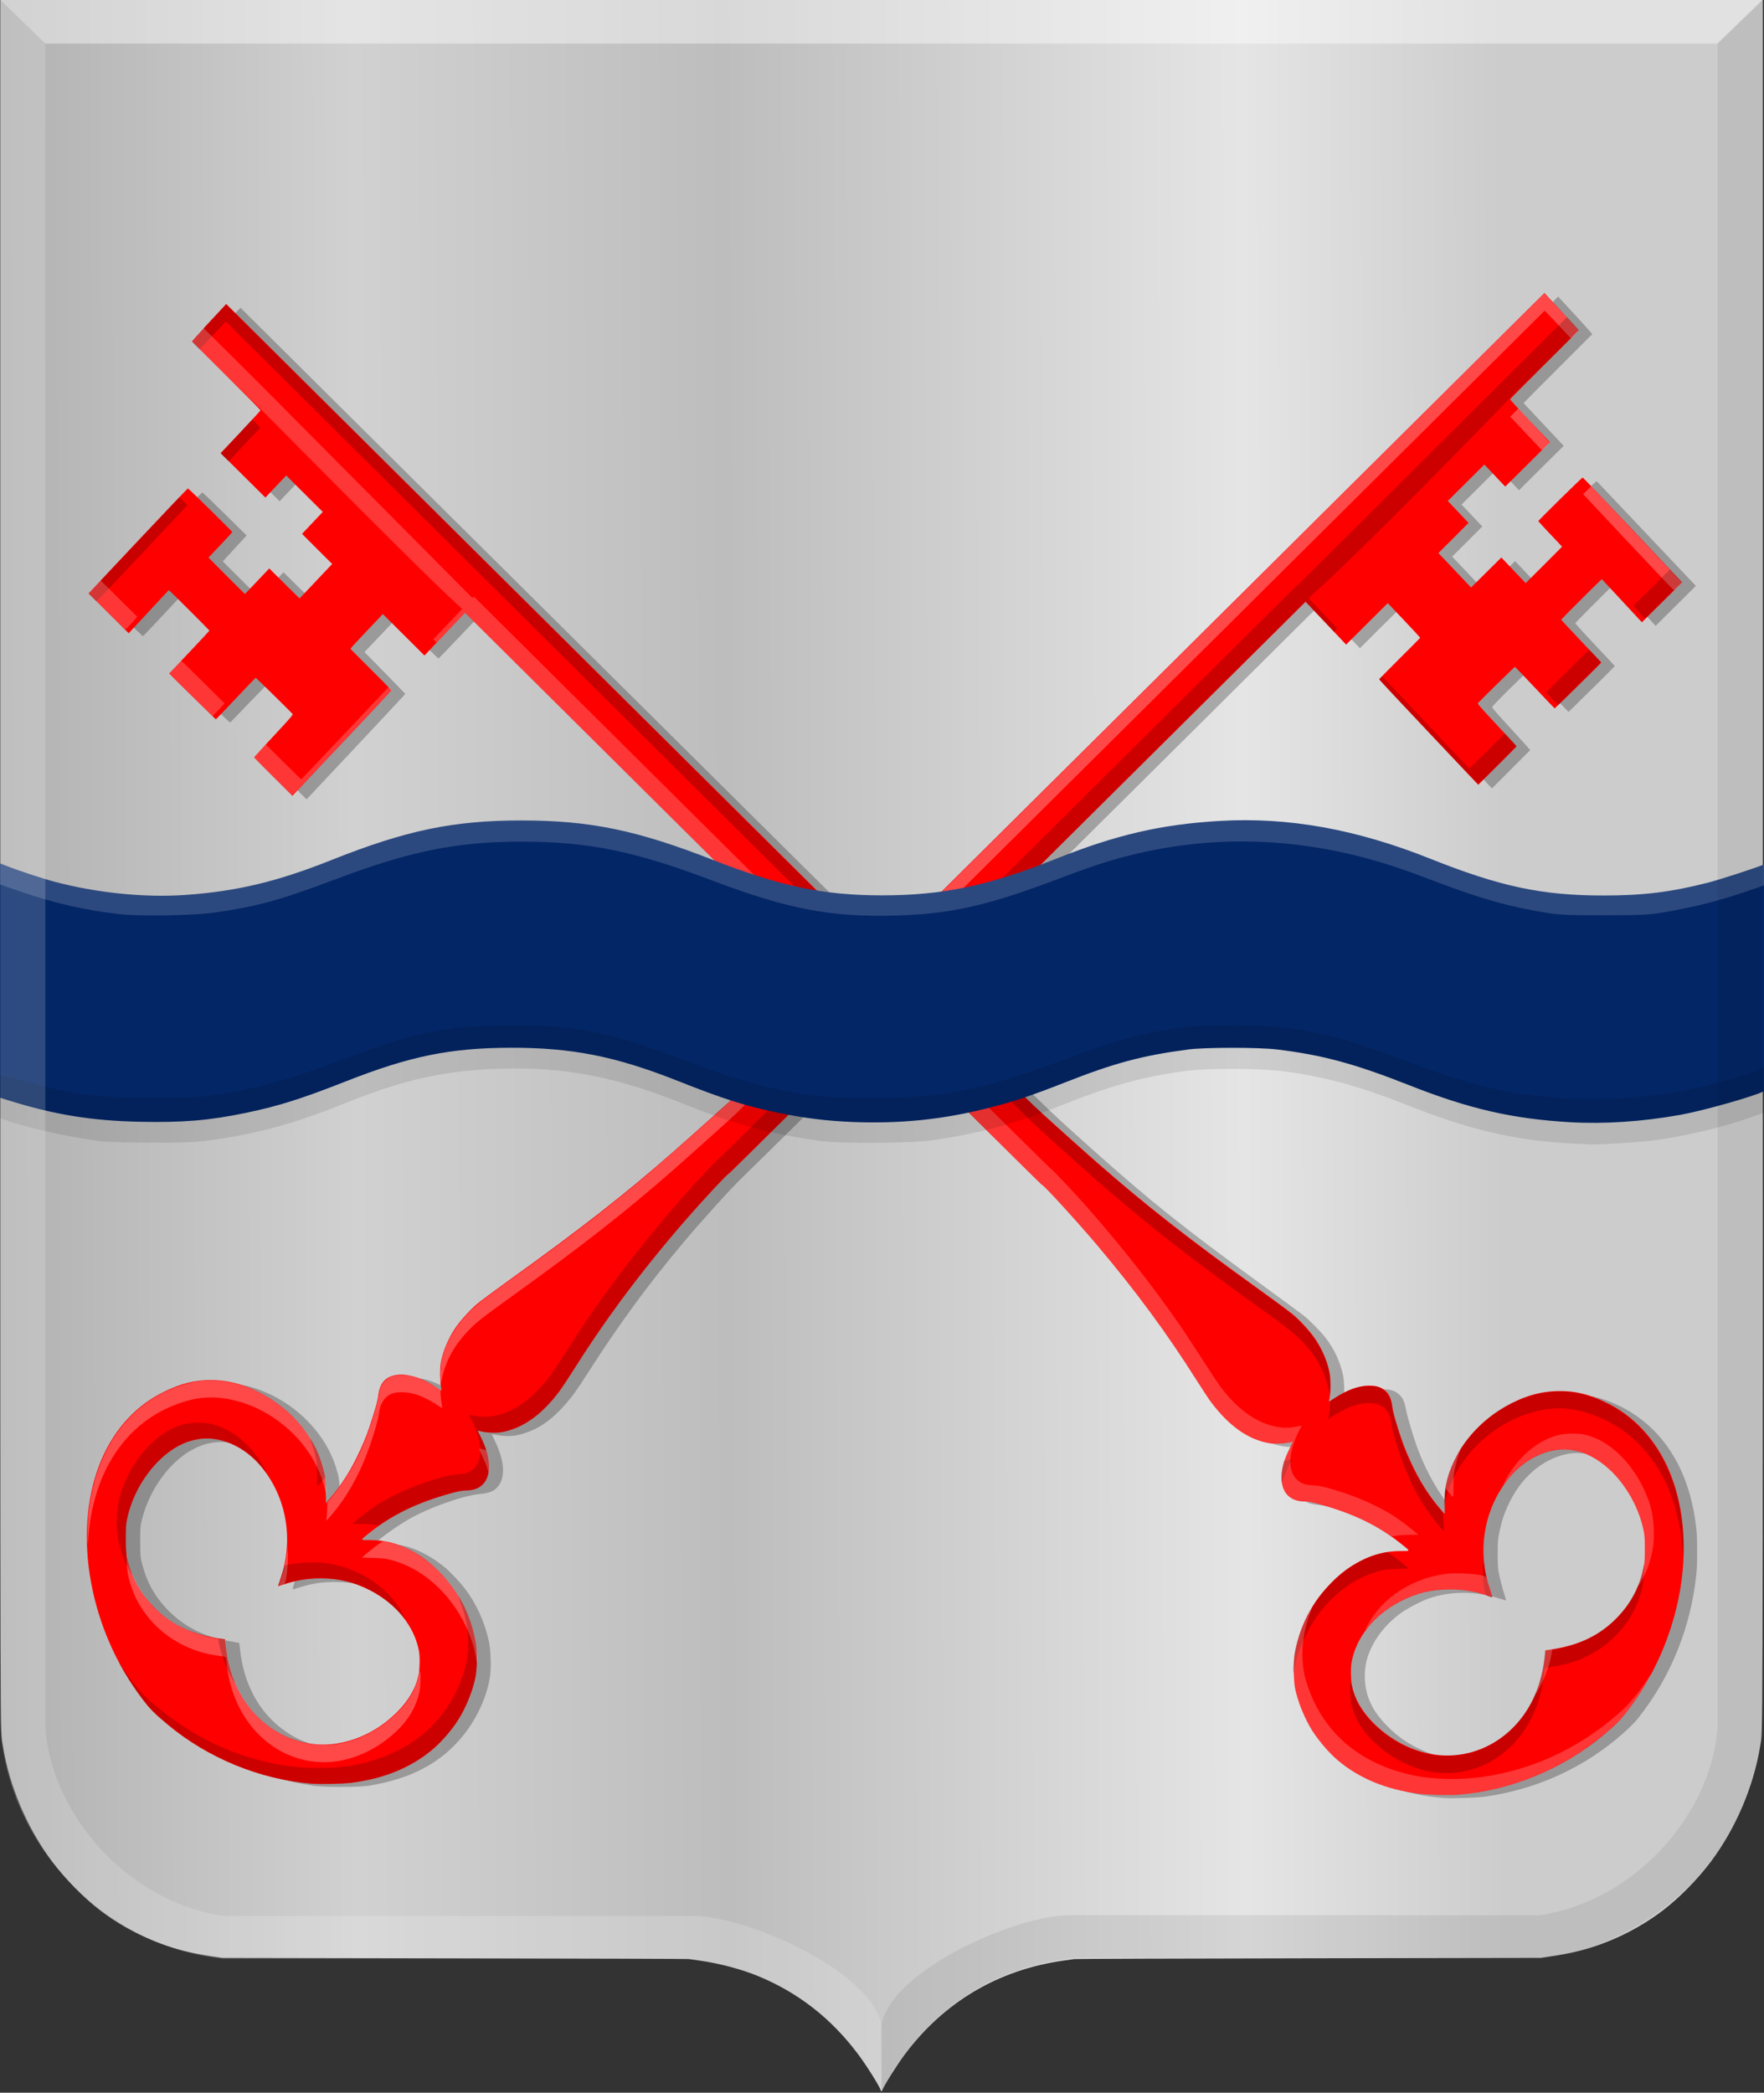 <?xml version="1.0" encoding="UTF-8" standalone="no"?>
<!-- Created with Inkscape (http://www.inkscape.org/) -->

<svg
   xmlns:dc="http://purl.org/dc/elements/1.1/"
   xmlns:cc="http://creativecommons.org/ns#"
   xmlns:rdf="http://www.w3.org/1999/02/22-rdf-syntax-ns#"
   xmlns:svg="http://www.w3.org/2000/svg"
   xmlns="http://www.w3.org/2000/svg"
   xmlns:xlink="http://www.w3.org/1999/xlink"
   xmlns:sodipodi="http://sodipodi.sourceforge.net/DTD/sodipodi-0.dtd"
   xmlns:inkscape="http://www.inkscape.org/namespaces/inkscape"
   width="382.438"
   height="453.508"
   id="svg21348"
   version="1.1"
   inkscape:version="0.48.4 r9939"
   sodipodi:docname="Leiderdorp_wapen.svg">
  <rect width="100%" height="100%" fill="#333333" stroke="none"/>
  <defs
     id="defs21350">
    <linearGradient
       inkscape:collect="always"
       xlink:href="#linearGradient31809-7-7-7-0-1-3"
       id="linearGradient36307"
       gradientUnits="userSpaceOnUse"
       gradientTransform="matrix(-0.411,0,0,0.393,676.938,812.605)"
       x1="32.51"
       y1="639.477"
       x2="701.95"
       y2="639.477" />
    <linearGradient
       id="linearGradient31809-7-7-7-0-1-3">
      <stop
         id="stop31811-4-4-8-0-2-6"
         offset="0"
         style="stop-color:#a3a3a3;stop-opacity:1;" />
      <stop
         id="stop31813-0-0-0-7-6-2"
         offset="0.143"
         style="stop-color:#b0b0b0;stop-opacity:1;" />
      <stop
         style="stop-color:#d1d1d1;stop-opacity:1;"
         offset="0.321"
         id="stop31815-9-9-20-2-0-4" />
      <stop
         id="stop31817-4-4-8-5-4-5"
         offset="0.5"
         style="stop-color:#bdbdbd;stop-opacity:1;" />
      <stop
         style="stop-color:#e5e5e5;stop-opacity:1;"
         offset="0.75"
         id="stop31819-8-8-9-5-9-8" />
      <stop
         id="stop31821-82-8-28-2-4-8"
         offset="0.875"
         style="stop-color:#cccccc;stop-opacity:1;" />
      <stop
         style="stop-color:#cccccc;stop-opacity:1;"
         offset="1"
         id="stop31823-4-2-2-1-6-1" />
    </linearGradient>
    <linearGradient
       inkscape:collect="always"
       xlink:href="#linearGradient31809-7-7-7-0-1-3"
       id="linearGradient4199"
       x1="-41.138"
       y1="350.856"
       x2="408.118"
       y2="349.428"
       gradientUnits="userSpaceOnUse" />
  </defs>
  <sodipodi:namedview
     id="base"
     pagecolor="#ffffff"
     bordercolor="#666666"
     borderopacity="1.0"
     inkscape:pageopacity="0.0"
     inkscape:pageshadow="2"
     inkscape:zoom="0.7"
     inkscape:cx="89.253499"
     inkscape:cy="225.87587"
     inkscape:document-units="px"
     inkscape:current-layer="layer1"
     showgrid="false"
     fit-margin-top="0"
     fit-margin-left="0"
     fit-margin-right="0"
     fit-margin-bottom="0"
     inkscape:window-width="1600"
     inkscape:window-height="837"
     inkscape:window-x="-8"
     inkscape:window-y="-8"
     inkscape:window-maximized="1" />
  <g
     inkscape:label="Laag 1"
     inkscape:groupmode="layer"
     id="layer1"
     transform="translate(-25.938,-122.836)">
    <path
       inkscape:connector-curvature="0"
       id="path15028-58-75"
       d="m 216.872,575.833 c 0,-0.499 -2.979,-5.283 -4.839,-7.771 -5.782,-7.737 -12.9,-13.315 -21.619,-16.941 -3.61,-1.502 -8.469,-2.795 -12.762,-3.397 -0.993,-0.139 -2.058,-0.292 -2.366,-0.34 -0.308,-0.047 -23.196,-0.126 -50.861,-0.172 l -50.301,-0.086 -1.805,-0.269 c -2.685,-0.401 -4.453,-0.741 -6.463,-1.244 -6.451,-1.615 -12.899,-4.731 -18.251,-8.821 -3.495,-2.67 -7.431,-6.669 -10.283,-10.447 -5.441,-7.206 -9.376,-16.426 -10.764,-25.219 -0.584,-3.699 -0.55,7.902 -0.553,-191.357 l 0,-186.933 191.056,0 191.056,0 0,186.933 c 0,199.259 0.031,187.658 -0.553,191.357 -1.388,8.793 -5.323,18.013 -10.764,25.219 -2.852,3.777 -6.788,7.776 -10.283,10.447 -5.358,4.094 -11.793,7.204 -18.251,8.821 -2.01,0.503 -3.779,0.844 -6.464,1.244 l -1.805,0.269 -50.301,0.086 c -27.666,0.047 -50.553,0.124 -50.861,0.172 -0.308,0.047 -1.373,0.201 -2.366,0.34 -14.072,1.974 -25.874,8.956 -34.381,20.338 -1.682,2.251 -4.523,6.762 -4.876,7.743 -0.099,0.272 -0.337,0.292 -0.337,0.03 z"
       style="fill:url(#linearGradient4199);fill-opacity:1" />
    <path
       style="fill:#000000;fill-opacity:0.261"
       d="m 339.055,512.468 c -8.679,-0.553 -16.126,-3.574 -21.338,-8.659 -3.411,-3.328 -5.85,-7.325 -7.335,-12.021 -0.645,-2.042 -0.803,-3.046 -0.876,-5.571 -0.124,-4.295 0.546,-7.403 2.502,-11.61 2.534,-5.45 6.753,-10 11.702,-12.619 2.796,-1.48 4.942,-2.057 8.282,-2.227 1.225,-0.062 2.241,-0.117 2.259,-0.121 0.336,-0.081 -2.132,-2.075 -4.535,-3.665 -3.694,-2.444 -8.238,-4.512 -13.058,-5.941 -2.432,-0.721 -3.606,-0.978 -4.899,-1.075 -1.652,-0.123 -2.633,-0.477 -3.439,-1.242 -2.083,-1.977 -2.03,-5.402 0.157,-10.025 0.414,-0.876 0.735,-1.61 0.714,-1.632 -0.022,-0.022 -0.469,0.042 -0.994,0.142 -5.349,1.015 -10.969,-1.716 -15.768,-7.662 -1.22,-1.511 -1.731,-2.256 -4.467,-6.514 -6.264,-9.749 -12.131,-17.773 -19.344,-26.459 -3.756,-4.523 -10.261,-11.817 -12.54,-14.062 -0.765,-0.753 -5.8,-5.709 -11.188,-11.013 -5.388,-5.304 -13.257,-13.076 -17.487,-17.27 l -7.69,-7.627 -0.456,0.454 c -6.514,6.492 -30.724,30.382 -32.46,32.03 -2.247,2.134 -8.725,9.288 -12.735,14.063 -7.648,9.108 -13.918,17.664 -20.669,28.205 -2.422,3.782 -3.33,5.056 -4.794,6.726 -3.043,3.472 -5.774,5.383 -9.182,6.426 -2.115,0.647 -3.421,0.7 -6.299,0.258 l -0.551,-0.085 0.695,1.463 c 2.002,4.212 2.276,7.585 0.784,9.649 -0.816,1.129 -1.933,1.63 -4.047,1.813 -3.62,0.314 -11.139,2.984 -15.477,5.495 -2.487,1.44 -6.075,3.992 -6.8,4.837 -0.321,0.374 -0.281,0.383 2.15,0.47 2.257,0.081 3.807,0.366 5.624,1.036 2.308,0.85 4.881,2.376 6.964,4.128 1.098,0.924 3.189,3.131 4.165,4.396 2.506,3.249 4.339,7.224 5.281,11.455 0.398,1.787 0.55,5.503 0.305,7.446 -0.524,4.154 -2.698,9.086 -5.648,12.815 -4.854,6.135 -11.349,9.632 -20.699,11.143 -2.132,0.345 -9.675,0.349 -11.962,0.01 -11.639,-1.741 -21.555,-6.338 -30.294,-14.043 -1.614,-1.423 -2.867,-2.848 -4.476,-5.09 -2.358,-3.286 -3.831,-5.776 -5.512,-9.317 -3,-6.319 -4.872,-13.046 -5.546,-19.932 -0.204,-2.083 -0.204,-7.638 0,-9.536 0.82,-7.621 3.259,-14.172 7.076,-19.002 1.321,-1.672 3.741,-4.03 5.354,-5.218 2.759,-2.031 6.77,-3.883 9.982,-4.608 1.141,-0.257 1.736,-0.303 4.072,-0.309 3.483,-0.01 5.247,0.307 8.231,1.479 7.592,2.982 13.757,9.375 15.995,16.586 0.647,2.084 0.742,2.743 0.828,5.744 l 0.078,2.73 1.282,-1.589 c 2.276,-2.82 3.712,-5.057 5.373,-8.371 1.942,-3.874 3.915,-9.515 4.661,-13.328 0.479,-2.447 1.192,-3.533 2.714,-4.134 2.485,-0.981 6.131,-0.092 9.995,2.437 1.009,0.661 1.01,0.661 0.927,0.288 -0.046,-0.205 -0.117,-1.34 -0.159,-2.522 -0.062,-1.751 -0.035,-2.373 0.148,-3.358 0.949,-5.11 4.219,-9.882 9.496,-13.859 1.076,-0.811 5.221,-3.854 9.21,-6.762 17.901,-13.049 26.347,-19.944 42.694,-34.856 2.26,-2.062 21.418,-20.879 25.559,-25.104 l 0.299,-0.305 -8.376,-8.31 c -26.79,-26.58 -72.844,-72.28 -73.246,-72.685 l -0.473,-0.475 -4.37,4.589 c -2.404,2.524 -4.4,4.589 -4.436,4.589 -0.037,0 -2.066,-1.992 -4.51,-4.426 l -4.444,-4.426 -3.539,3.721 -3.539,3.721 2.585,2.615 c 1.422,1.438 3.412,3.474 4.424,4.523 l 1.839,1.908 -0.626,0.715 c -0.345,0.393 -5.16,5.539 -10.701,11.435 l -10.074,10.72 -2.591,-2.584 c -1.425,-1.421 -3.295,-3.302 -4.154,-4.179 l -1.563,-1.595 4.077,-4.436 c 2.242,-2.44 4.131,-4.543 4.197,-4.673 0.121,-0.238 -1.216,-1.629 -6.392,-6.645 l -1.498,-1.452 -3.656,3.763 c -2.011,2.07 -3.941,4.071 -4.288,4.446 -0.347,0.375 -0.678,0.683 -0.736,0.683 -0.103,0 -3.062,-2.86 -7.35,-7.104 -1.225,-1.212 -2.336,-2.312 -2.469,-2.443 -0.236,-0.233 -0.123,-0.368 4.092,-4.91 l 4.334,-4.671 -1.992,-2.029 c -3.558,-3.624 -6.689,-6.655 -6.834,-6.616 -0.078,0.021 -2.027,2.067 -4.331,4.547 -2.304,2.48 -4.247,4.516 -4.316,4.523 -0.07,0.01 -2.058,-1.894 -4.417,-4.226 l -4.29,-4.239 8.425,-8.991 c 8.783,-9.373 12.987,-13.725 13.186,-13.648 0.167,0.065 2.095,1.92 6.095,5.866 l 3.474,3.427 -1.184,1.286 c -0.651,0.707 -1.814,1.97 -2.584,2.807 l -1.4,1.522 1.167,1.165 c 5.487,5.476 6.568,6.543 6.672,6.582 0.065,0.026 1.29,-1.178 2.722,-2.673 l 2.603,-2.718 1.308,1.288 c 0.719,0.708 2.167,2.136 3.217,3.173 1.05,1.037 1.966,1.886 2.037,1.889 0.071,0 1.692,-1.648 3.603,-3.666 l 3.475,-3.669 -3.263,-3.269 -3.264,-3.269 2.246,-2.373 2.246,-2.373 -3.221,-3.212 c -1.772,-1.766 -3.553,-3.542 -3.959,-3.945 l -0.737,-0.733 -2.264,2.387 -2.264,2.387 -3.557,-3.536 c -1.956,-1.945 -4.138,-4.104 -4.848,-4.799 l -1.29,-1.263 4.315,-4.646 4.315,-4.645 -0.665,-0.718 c -0.366,-0.395 -3.686,-3.743 -7.378,-7.44 -3.692,-3.697 -6.713,-6.779 -6.713,-6.848 0,-0.121 4.614,-5.216 6.456,-7.129 l 0.879,-0.912 40.012,39.719 c 83.578,82.965 101.452,100.681 101.597,100.696 0.148,0.016 27.764,-27.35 104.608,-103.658 l 39.449,-39.173 2.71,2.926 c 1.491,1.609 3.158,3.44 3.705,4.068 l 0.995,1.142 -6.85,6.841 c -3.768,3.763 -7.117,7.127 -7.443,7.476 l -0.593,0.635 4.343,4.626 4.343,4.626 -3.849,3.814 c -2.117,2.098 -4.296,4.263 -4.843,4.812 l -0.995,0.999 -2.269,-2.393 -2.269,-2.392 -3.958,3.945 -3.959,3.945 2.246,2.374 2.247,2.374 -1.388,1.396 c -0.763,0.768 -2.233,2.238 -3.266,3.266 l -1.878,1.87 3.528,3.725 3.528,3.725 0.319,-0.298 c 0.175,-0.164 1.657,-1.622 3.292,-3.24 l 2.973,-2.942 2.635,2.779 2.635,2.779 2.667,-2.655 c 1.467,-1.46 3.238,-3.239 3.936,-3.954 l 1.269,-1.299 -2.51,-2.702 c -1.381,-1.486 -2.51,-2.756 -2.51,-2.822 0,-0.201 8.009,-8.184 9.14,-9.111 l 0.423,-0.347 10.755,11.351 10.755,11.351 -4.364,4.332 -4.364,4.331 -4.347,-4.679 -4.347,-4.679 -0.75,0.739 c -2.616,2.578 -6.825,6.796 -7.352,7.367 l -0.624,0.676 0.902,1.048 c 0.496,0.577 2.424,2.65 4.283,4.607 1.859,1.957 3.381,3.595 3.381,3.64 0,0.069 -5.348,5.389 -8.017,7.974 -0.455,0.441 -1.091,1.064 -1.413,1.386 l -0.586,0.584 -4.331,-4.508 -4.331,-4.508 -1.764,1.709 c -3.818,3.698 -6.093,6.014 -6.131,6.241 -0.027,0.159 1.084,1.457 3.372,3.94 1.877,2.036 3.739,4.082 4.139,4.546 l 0.727,0.844 -3.208,3.212 c -1.764,1.767 -3.63,3.635 -4.146,4.153 l -0.938,0.941 -10.674,-11.344 c -5.87,-6.239 -10.674,-11.416 -10.674,-11.505 0,-0.126 3.665,-3.882 8.518,-8.728 l 0.31,-0.309 -3.484,-3.699 c -1.916,-2.035 -3.534,-3.699 -3.596,-3.699 -0.062,0 -2.118,2.003 -4.569,4.451 l -4.457,4.451 -4.409,-4.641 -4.409,-4.641 -27.996,27.803 c -15.398,15.292 -34.401,34.156 -42.23,41.92 l -14.235,14.117 0.333,0.302 c 0.183,0.166 5.902,5.826 12.707,12.577 12.758,12.655 13.954,13.794 22.239,21.177 12.758,11.37 19.454,16.716 36.618,29.235 4.321,3.151 8.399,6.15 9.064,6.664 1.327,1.025 3.678,3.395 4.828,4.867 1.869,2.391 3.232,5.28 3.833,8.126 0.274,1.298 0.331,4.071 0.113,5.49 -0.073,0.471 -0.107,0.882 -0.077,0.913 0.03,0.031 0.59,-0.288 1.246,-0.709 2.673,-1.719 4.686,-2.457 7.01,-2.569 1.9,-0.091 2.946,0.209 3.913,1.128 0.811,0.77 1.096,1.426 1.487,3.428 0.352,1.799 1.746,6.381 2.665,8.758 1.862,4.815 4.449,9.314 7.431,12.922 l 1.209,1.463 0.073,-2.753 c 0.098,-3.633 0.464,-5.25 1.907,-8.416 2.478,-5.438 6.904,-9.921 12.654,-12.816 3.666,-1.846 6.525,-2.543 10.441,-2.544 2.615,0 4.397,0.283 6.622,1.056 6.858,2.381 12.155,6.926 15.666,13.443 2.208,4.098 3.692,9.23 4.256,14.718 0.208,2.026 0.207,7.429 0,9.469 -1.192,11.637 -5.54,22.435 -12.632,31.369 -2.042,2.572 -6.939,6.582 -11.18,9.154 -6.811,4.131 -13.886,6.665 -21.888,7.839 -1.785,0.262 -6.935,0.44 -8.971,0.31 z m 7.732,-8.91 c 6.602,-1.5 11.908,-5.951 14.786,-12.402 1.168,-2.617 1.829,-5.066 2.215,-8.199 l 0.216,-1.757 1.502,-0.238 c 5.552,-0.878 9.742,-2.829 13.315,-6.199 3.278,-3.091 5.344,-6.739 6.365,-11.236 0.259,-1.142 0.289,-1.601 0.284,-4.365 -0.01,-2.985 -0.019,-3.142 -0.388,-4.651 -1.802,-7.372 -7.189,-14.042 -13.005,-16.101 -1.93,-0.683 -4.639,-0.877 -6.513,-0.466 -5.428,1.191 -9.961,5.168 -12.7,11.145 -0.901,1.966 -1.431,3.616 -1.874,5.836 -0.299,1.501 -0.337,1.995 -0.345,4.506 -0.01,1.786 0.053,3.19 0.159,3.828 0.231,1.384 0.826,3.747 1.299,5.162 0.217,0.648 0.374,1.199 0.351,1.224 -0.023,0.025 -0.686,-0.16 -1.472,-0.412 -5.072,-1.625 -10.585,-1.621 -15.298,0.011 -1.769,0.613 -4.863,2.261 -6.347,3.382 -2.488,1.88 -4.437,4.133 -5.794,6.699 -1.317,2.491 -1.812,4.692 -1.688,7.505 0.156,3.553 1.535,6.556 4.412,9.612 2.126,2.258 4.147,3.767 6.918,5.165 1.912,0.965 3.543,1.545 5.44,1.933 1.887,0.386 1.966,0.392 4.567,0.344 1.79,-0.033 2.652,-0.111 3.596,-0.326 z m -245.869,-2.03 c 5.756,-0.62 11.137,-3.487 15.222,-8.11 1.677,-1.898 2.983,-4.321 3.515,-6.522 0.294,-1.218 0.397,-3.582 0.218,-5 -0.668,-5.27 -4.666,-10.474 -10.384,-13.515 -3.606,-1.918 -6.787,-2.706 -10.924,-2.706 -3.004,0 -5.13,0.332 -7.886,1.231 -0.687,0.224 -1.274,0.382 -1.303,0.351 -0.03,-0.031 0.203,-0.863 0.516,-1.85 0.838,-2.638 1.218,-4.755 1.302,-7.253 0.175,-5.256 -1.081,-9.974 -3.817,-14.328 -1.115,-1.775 -3.621,-4.496 -5.104,-5.544 -3.408,-2.407 -7.157,-3.385 -10.573,-2.756 -1.458,0.268 -2.402,0.605 -3.949,1.41 -4.985,2.592 -9.419,8.69 -11.029,15.167 -0.376,1.511 -0.386,1.633 -0.391,4.708 -0.01,3.406 0.05,3.817 0.881,6.514 0.991,3.217 2.834,6.185 5.417,8.727 3.576,3.518 7.772,5.543 13.518,6.523 0.909,0.155 1.658,0.293 1.663,0.306 0.01,0.014 0.082,0.658 0.17,1.434 0.439,3.866 1.387,7.014 3.042,10.099 2.386,4.447 6.382,8.044 10.958,9.862 1.543,0.613 3.212,0.997 5.673,1.306 0.812,0.102 1.999,0.083 3.263,-0.054 z"
       id="path20835"
       inkscape:connector-curvature="0" />
    <path
       style="fill:#ff0000"
       d="m 93.473,509.371 c -11.189,-0.903 -22.472,-5.535 -31.177,-12.799 -2.971,-2.479 -3.801,-3.319 -5.534,-5.599 -11.363,-14.949 -15.121,-35.505 -9.271,-50.701 2.642,-6.863 7.241,-12.251 13.105,-15.354 3.528,-1.866 6.551,-2.793 9.653,-2.959 4.206,-0.225 7.822,0.567 11.835,2.59 7.375,3.719 12.698,10.352 14.215,17.712 0.232,1.127 0.283,1.804 0.287,3.836 l 0.01,2.467 0.741,-0.856 c 2.706,-3.126 4.735,-6.334 6.636,-10.495 1.244,-2.723 1.745,-4.04 2.742,-7.216 0.875,-2.785 1.092,-3.638 1.268,-4.976 0.353,-2.68 1.853,-4.121 4.436,-4.264 2.464,-0.136 5.136,0.762 8.083,2.717 0.62,0.411 1.143,0.748 1.162,0.748 0.02,0 -0.045,-0.438 -0.143,-0.974 -0.216,-1.18 -0.236,-3.647 -0.039,-4.895 0.384,-2.441 1.507,-5.207 3.077,-7.582 1.039,-1.571 3.209,-3.988 4.8,-5.346 0.668,-0.57 3.934,-2.991 7.259,-5.379 15.51,-11.142 24.803,-18.414 35.44,-27.734 3.567,-3.125 12.323,-10.996 13.8,-12.406 0.591,-0.564 40.187,-39.847 87.992,-87.297 l 86.917,-86.271 3.72,4.008 c 2.046,2.204 3.709,4.046 3.695,4.093 -0.014,0.047 -3.36,3.395 -7.437,7.439 -4.077,4.045 -7.412,7.421 -7.412,7.502 0,0.082 1.945,2.203 4.322,4.715 l 4.322,4.567 -4.851,4.813 -4.851,4.813 -2.266,-2.389 -2.266,-2.389 -0.864,0.869 c -0.475,0.478 -2.257,2.253 -3.959,3.944 l -3.095,3.076 2.249,2.377 2.249,2.377 -1.127,1.134 c -0.62,0.624 -2.09,2.093 -3.267,3.265 l -2.14,2.131 3.537,3.735 3.537,3.735 0.512,-0.508 c 0.282,-0.28 1.485,-1.469 2.675,-2.643 1.19,-1.174 2.436,-2.409 2.77,-2.744 l 0.606,-0.609 2.639,2.773 2.639,2.773 3.436,-3.418 c 1.89,-1.88 3.664,-3.659 3.943,-3.952 l 0.507,-0.533 -2.575,-2.72 c -1.416,-1.496 -2.575,-2.756 -2.575,-2.8 0,-0.154 9.46,-9.454 9.617,-9.454 0.088,0 4.973,5.115 10.856,11.367 l 10.697,11.367 -4.355,4.321 -4.355,4.321 -4.339,-4.67 -4.339,-4.67 -0.391,0.347 c -0.742,0.659 -8.429,8.341 -8.429,8.424 0,0.046 1.96,2.153 4.357,4.683 l 4.357,4.6 -0.316,0.323 c -1.781,1.817 -9.725,9.618 -9.794,9.618 -0.049,0 -1.992,-2.025 -4.316,-4.499 -2.325,-2.475 -4.271,-4.499 -4.325,-4.499 -0.073,0 -6.148,5.949 -7.94,7.776 -0.216,0.22 -0.027,0.446 4.04,4.811 2.347,2.519 4.267,4.61 4.267,4.646 0,0.037 -1.87,1.925 -4.157,4.196 l -4.156,4.129 -10.732,-11.354 c -5.903,-6.245 -10.732,-11.415 -10.732,-11.489 0,-0.075 1.99,-2.11 4.422,-4.524 2.432,-2.413 4.436,-4.43 4.454,-4.481 0.018,-0.051 -1.557,-1.763 -3.499,-3.805 l -3.531,-3.713 -4.51,4.492 -4.511,4.492 -4.397,-4.639 -4.397,-4.639 -62.411,61.948 c -34.326,34.071 -62.486,61.949 -62.577,61.949 -0.379,0 -7.67,7.956 -12.068,13.164 -8.434,9.986 -15.194,19.173 -21.692,29.478 -1.141,1.81 -2.482,3.834 -2.979,4.498 -3.904,5.215 -8.053,8.14 -12.675,8.939 -1.094,0.189 -3.224,0.096 -4.359,-0.189 -0.402,-0.101 -0.732,-0.171 -0.732,-0.154 0,0.017 0.29,0.612 0.645,1.323 0.734,1.472 1.187,2.633 1.462,3.746 1.185,4.804 -0.613,7.894 -4.594,7.894 -0.826,0 -1.507,0.121 -3.072,0.546 -7.542,2.047 -13.077,4.738 -18.13,8.814 -1.827,1.474 -1.846,1.385 0.291,1.385 3.265,0 5.946,0.675 8.955,2.252 2.22,1.163 4.151,2.618 6.095,4.594 4.241,4.308 6.822,9.275 7.923,15.248 0.346,1.875 0.315,5.87 -0.058,7.685 -0.527,2.557 -1.671,5.549 -3.123,8.163 -1.366,2.46 -3.935,5.552 -6.192,7.452 -4.615,3.885 -10.485,6.298 -17.497,7.193 -1.985,0.253 -6.686,0.358 -8.717,0.194 z m 5.217,-8.654 c 4.887,-0.696 9.575,-3.097 13.287,-6.805 2.573,-2.57 4.118,-5.249 4.736,-8.211 0.245,-1.174 0.277,-3.849 0.062,-5.038 -0.974,-5.363 -4.921,-10.265 -10.625,-13.194 -3.481,-1.788 -6.789,-2.583 -10.704,-2.575 -3.027,0.01 -5.603,0.448 -8.317,1.426 -0.83,0.299 -0.928,0.311 -0.865,0.106 0.039,-0.128 0.33,-1.018 0.645,-1.978 2.7,-8.228 1.056,-17.267 -4.322,-23.759 -3.712,-4.481 -9.084,-6.793 -13.808,-5.943 -1.555,0.28 -2.573,0.628 -4.014,1.374 -5.194,2.688 -9.746,9.015 -11.2,15.569 -0.332,1.495 -0.358,1.816 -0.359,4.432 0,2.414 0.038,3.004 0.274,4.096 0.91,4.215 2.543,7.366 5.42,10.458 3.88,4.17 8.599,6.441 15.247,7.337 l 0.588,0.08 0.151,1.438 c 0.796,7.59 4.198,13.804 9.685,17.691 4.133,2.928 9.237,4.192 14.122,3.496 z"
       id="path20660"
       inkscape:connector-curvature="0" />
    <path
       style="fill:#ffffff;fill-opacity:0.283"
       d="m 93.906,504.591 c -10.19,-1.249 -17.867,-10.061 -18.862,-21.65 -0.102,-1.183 0.14,-1.021 -1.963,-1.313 -9.844,-1.365 -17.604,-8.425 -19.41,-17.658 -0.215,-1.102 -0.434,-4.296 -0.308,-4.51 0.039,-0.066 0.138,0.3 0.221,0.812 0.653,4.017 3.287,8.721 6.508,11.622 3.887,3.5 8.449,5.509 14.024,6.175 l 0.718,0.086 0.09,1.033 c 0.752,8.723 5.195,15.928 12.041,19.524 2.613,1.372 5.31,2.089 8.338,2.216 2.163,0.09 3.726,-0.064 5.74,-0.566 5.59,-1.394 11.22,-5.477 14.022,-10.168 0.821,-1.374 1.782,-4.051 1.796,-4.999 0.01,-0.263 0.01,-0.264 0.143,-0.022 0.091,0.166 0.117,0.881 0.074,2.082 -0.051,1.447 -0.135,2.081 -0.404,3.038 -0.953,3.396 -2.813,6.122 -6.011,8.806 -4.966,4.168 -11.113,6.182 -16.757,5.49 z m 35.206,-22.734 c -0.398,-2.141 -1.076,-4.225 -2.069,-6.361 -3.51,-7.551 -9.741,-13.024 -16.74,-14.705 -0.846,-0.203 -1.769,-0.292 -3.532,-0.342 l -2.387,-0.067 0.919,-0.79 c 1.083,-0.932 2.655,-2.134 3.283,-2.511 0.44,-0.264 0.458,-0.265 1.564,-0.017 4.1,0.917 8.072,3.29 11.427,6.829 0.811,0.855 1.795,1.985 2.186,2.51 2.491,3.342 4.374,7.477 5.163,11.334 0.314,1.535 0.565,3.969 0.507,4.925 -0.039,0.663 -0.055,0.627 -0.321,-0.806 z M 86.316,466.595 c 0,-0.062 0.2,-0.661 0.446,-1.33 0.585,-1.598 1.031,-3.455 1.327,-5.525 l 0.24,-1.679 0.011,2.044 c 0.011,2.021 -0.217,4.389 -0.534,5.544 -0.147,0.535 -0.211,0.599 -0.825,0.82 -0.366,0.131 -0.666,0.188 -0.666,0.126 z m -41.418,-11.421 c 0.03,-1.662 0.145,-3.777 0.254,-4.701 1.273,-10.747 5.854,-19.088 13.25,-24.124 2.829,-1.927 6.669,-3.517 9.907,-4.104 2.128,-0.385 5.648,-0.292 7.857,0.209 6.653,1.508 12.723,5.717 16.721,11.592 0.934,1.373 2.433,4.471 2.904,6.004 0.514,1.674 0.842,3.624 0.905,5.379 l 0.057,1.619 -0.373,-1.515 c -0.491,-1.992 -0.903,-3.127 -1.813,-4.999 -3.172,-6.524 -9.738,-11.981 -16.793,-13.958 -4.49,-1.258 -8.247,-1.202 -12.441,0.187 -6.903,2.286 -12.209,6.764 -15.825,13.355 -2.263,4.125 -3.812,9.385 -4.295,14.585 -0.324,3.491 -0.372,3.562 -0.315,0.47 z m 51.867,-3.593 c 0.05,-0.425 0.096,-1.303 0.102,-1.952 l 0.01,-1.18 1.161,-1.427 c 2.838,-3.49 4.863,-6.893 6.712,-11.279 1.363,-3.235 2.959,-8.288 3.259,-10.318 0.098,-0.665 0.254,-1.431 0.345,-1.703 0.404,-1.196 1.531,-2.32 2.704,-2.697 0.302,-0.097 1.177,-0.162 2.107,-0.156 1.352,0.01 1.762,0.065 2.735,0.378 1.356,0.436 2.889,1.175 4.423,2.132 l 1.113,0.695 0,0.609 c 0,0.335 0.087,1.208 0.191,1.94 0.105,0.732 0.19,1.351 0.19,1.374 0,0.024 -0.395,-0.227 -0.878,-0.557 -1.03,-0.703 -2.838,-1.68 -3.83,-2.069 -2.682,-1.052 -5.456,-1.111 -6.934,-0.148 -1.111,0.725 -1.889,2.14 -2.051,3.731 -0.123,1.208 -0.905,4.024 -1.968,7.082 -1.854,5.336 -4.154,9.737 -7.068,13.525 -0.818,1.064 -2.297,2.794 -2.388,2.794 -0.016,0 0.011,-0.348 0.062,-0.772 z m 35.086,-9.704 c -0.047,-0.111 -0.211,-0.616 -0.365,-1.123 -0.154,-0.507 -0.61,-1.61 -1.015,-2.451 -0.807,-1.68 -0.812,-1.659 0.32,-1.352 l 0.636,0.172 0.289,1.202 c 0.221,0.92 0.281,1.501 0.255,2.478 -0.019,0.702 -0.073,1.185 -0.12,1.074 z m -10.445,-20.091 c -0.086,-1.101 0.046,-3.008 0.289,-4.181 0.688,-3.328 2.432,-6.554 5.182,-9.583 1.977,-2.178 3.108,-3.089 9.836,-7.923 19.015,-13.662 27.935,-20.853 44.661,-36.007 4.931,-4.468 11.048,-10.512 92.322,-91.227 l 87.041,-86.442 3.754,3.962 c 3.191,3.368 3.733,3.996 3.617,4.192 -0.075,0.126 -0.465,0.531 -0.864,0.9 l -0.727,0.67 -2.841,-2.996 -2.841,-2.996 -87.095,86.475 c -47.902,47.562 -87.579,86.933 -88.172,87.491 -1.444,1.362 -9.836,8.896 -13.166,11.822 -10.682,9.384 -20.163,16.812 -35.631,27.917 -6.368,4.572 -7.62,5.566 -9.475,7.524 -3.083,3.254 -4.912,6.75 -5.692,10.884 -0.114,0.603 -0.114,0.602 -0.198,-0.482 z m 257.532,-181.445 -9.774,-10.416 0.878,-0.86 0.878,-0.86 9.819,10.436 9.819,10.436 -0.78,0.84 c -0.429,0.462 -0.844,0.839 -0.922,0.839 -0.078,0 -4.54,-4.687 -9.916,-10.416 z m -22.153,-23.579 -3.427,-3.625 0.884,-0.89 0.884,-0.89 3.402,3.684 3.402,3.684 -0.532,0.582 c -0.292,0.32 -0.679,0.694 -0.859,0.831 l -0.327,0.249 -3.427,-3.625 z"
       id="path20739"
       inkscape:connector-curvature="0" />
    <path
       style="fill:#000000;fill-opacity:0.198"
       d="m 93.413,509.342 c -8.979,-0.726 -18.088,-3.878 -25.894,-8.959 -3.412,-2.221 -7.976,-5.983 -9.489,-7.822 -2,-2.431 -4.89,-6.735 -6.022,-8.968 -0.275,-0.542 -0.049,-0.311 0.371,0.38 1.411,2.322 3.906,5.466 5.468,6.891 8.819,8.051 19.072,12.999 30.35,14.647 4.885,0.714 10.729,0.608 15.016,-0.272 11.776,-2.417 19.901,-9.381 23.262,-19.937 0.612,-1.922 0.86,-3.355 0.944,-5.455 0.139,-3.463 -0.437,-6.68 -1.852,-10.353 -0.149,-0.388 -0.251,-0.705 -0.225,-0.705 0.026,0 0.276,0.408 0.555,0.907 2.417,4.314 3.624,9.127 3.425,13.65 -0.095,2.143 -0.421,3.846 -1.155,6.024 -1.482,4.398 -3.658,7.916 -6.861,11.093 -4.827,4.788 -11.188,7.68 -19.112,8.691 -2.011,0.257 -6.695,0.357 -8.781,0.189 z m -17.257,-22.916 c -1.185,-2.071 -2.228,-4.911 -2.719,-7.404 -0.106,-0.54 -0.193,-1.016 -0.193,-1.057 0,-0.084 1.368,0.015 1.454,0.104 0.03,0.031 0.119,0.691 0.198,1.466 0.258,2.523 0.882,5.203 1.663,7.151 0.2,0.499 0.342,0.907 0.314,0.907 -0.027,0 -0.35,-0.525 -0.717,-1.166 z m 36.802,-13.644 c -2.812,-3.348 -7,-5.967 -11.426,-7.145 -2.136,-0.568 -3.751,-0.774 -6.083,-0.773 -2.991,0 -5.584,0.447 -8.303,1.427 -0.507,0.183 -0.923,0.286 -0.923,0.229 0,-0.057 0.151,-0.491 0.335,-0.966 0.185,-0.474 0.492,-1.432 0.683,-2.129 0.268,-0.978 0.409,-1.29 0.618,-1.372 1.313,-0.513 6.13,-0.816 8.37,-0.528 6.517,0.84 12.354,4.193 15.847,9.105 0.58,0.815 1.869,3.133 1.738,3.124 -0.023,0 -0.408,-0.44 -0.856,-0.974 z m -58.956,-9.602 c -1.094,-1.955 -1.641,-3.332 -2.188,-5.504 -0.476,-1.894 -0.631,-3.552 -0.546,-5.859 0.118,-3.206 0.655,-5.416 2.062,-8.478 2.569,-5.59 6.92,-9.985 11.421,-11.536 1.512,-0.521 2.433,-0.664 4.23,-0.657 2.406,0.01 4.027,0.432 6.371,1.662 3.294,1.729 6.521,5.213 8.324,8.986 0.336,0.704 0.344,0.71 -0.442,-0.336 -2.728,-3.627 -6.461,-6.061 -10.305,-6.719 -4.568,-0.782 -8.982,0.924 -12.864,4.973 -3.248,3.388 -5.529,7.585 -6.496,11.953 -0.328,1.482 -0.357,1.834 -0.362,4.365 -0.01,2.146 0.044,3.005 0.222,3.895 0.226,1.134 0.897,3.468 1.133,3.94 0.068,0.136 0.101,0.271 0.073,0.3 -0.027,0.029 -0.312,-0.414 -0.632,-0.985 z m 53.027,-9.925 c -0.56,-0.089 -1.848,-0.169 -2.863,-0.176 l -1.845,-0.014 0.382,-0.343 c 0.961,-0.864 3.387,-2.713 4.682,-3.567 2.785,-1.838 7.122,-3.875 10.906,-5.124 3.579,-1.181 5.287,-1.598 6.938,-1.696 1.253,-0.075 1.659,-0.153 2.242,-0.435 1.439,-0.695 2.257,-1.885 2.528,-3.676 0.324,-2.137 -0.575,-5.569 -2.187,-8.35 -0.293,-0.506 -0.335,-0.496 0.956,-0.235 5.396,1.09 11.3,-1.946 16.194,-8.327 0.567,-0.739 2.346,-3.398 3.954,-5.909 3.922,-6.126 5.655,-8.671 9.194,-13.498 4.822,-6.579 10.09,-13.102 16.107,-19.945 2.759,-3.138 7.718,-8.379 7.873,-8.322 0.08,0.029 28.234,-27.835 62.564,-61.92 l 62.418,-61.974 4.389,4.627 4.389,4.627 -0.349,0.369 -0.349,0.369 -3.089,-3.258 -3.089,-3.258 -62.45,61.992 c -34.347,34.095 -62.503,61.957 -62.569,61.914 -0.125,-0.082 -5.109,5.211 -8.03,8.528 -10.083,11.451 -18.189,22.214 -25.692,34.114 -2.845,4.512 -4.375,6.509 -6.619,8.637 -2.694,2.555 -5.932,4.277 -9.035,4.802 -1.097,0.186 -3.231,0.087 -4.358,-0.2 -0.402,-0.103 -0.732,-0.161 -0.732,-0.128 0,0.032 0.233,0.492 0.516,1.021 2.87,5.346 2.536,10.194 -0.796,11.546 -0.462,0.187 -1.178,0.308 -2.266,0.382 -1.656,0.113 -3.346,0.528 -6.785,1.667 -4.015,1.33 -7.857,3.152 -11.106,5.268 l -1.006,0.655 -1.018,-0.162 z M 94.681,442.489 c -0.01,-2.227 -0.041,-2.675 -0.336,-3.988 -0.183,-0.814 -0.53,-2.036 -0.772,-2.715 -0.242,-0.679 -0.396,-1.207 -0.342,-1.172 0.162,0.106 1.24,2.141 1.709,3.226 0.52,1.205 1.124,3.151 1.341,4.32 l 0.155,0.835 -0.638,0.776 c -1.208,1.471 -1.111,1.582 -1.116,-1.282 z M 338.112,284.073 c -4.545,-4.815 -9.378,-9.948 -10.742,-11.406 l -2.479,-2.652 0.324,-0.342 0.324,-0.342 9.444,10.011 c 5.194,5.506 9.477,10.011 9.517,10.011 0.04,0 1.398,-1.319 3.019,-2.932 1.621,-1.612 3.336,-3.315 3.813,-3.784 l 0.867,-0.852 1.265,1.33 c 0.696,0.732 1.265,1.367 1.265,1.413 0,0.082 -7.568,7.639 -8.084,8.072 -0.265,0.222 -0.424,0.062 -8.532,-8.528 z m 24.292,-9.795 -1.291,-1.377 4.193,-4.163 c 2.306,-2.29 4.423,-4.371 4.705,-4.624 l 0.512,-0.46 1.266,1.331 c 0.696,0.732 1.251,1.37 1.234,1.418 -0.033,0.091 -9.238,9.251 -9.294,9.251 -0.018,0 -0.613,-0.62 -1.323,-1.377 z m 18.858,-18.767 c -0.794,-0.841 -1.22,-1.387 -1.143,-1.464 0.068,-0.068 1.868,-1.853 4,-3.966 l 3.877,-3.843 1.308,1.376 1.308,1.376 -0.35,0.357 c -1.696,1.731 -7.579,7.505 -7.648,7.505 -0.048,0 -0.657,-0.604 -1.353,-1.341 z m -74.157,-5.677 44.271,-44.037 0.626,-0.644 c 0.344,-0.354 3.57,-3.564 7.167,-7.132 l 6.541,-6.488 1.254,1.357 c 0.689,0.746 1.249,1.406 1.244,1.467 -0.014,0.164 -14.09,14.072 -14.288,14.118 -0.069,0.016 -31.211,32.436 -44.58,44.254 -4.929,4.357 -2.423,-2.706 -2.234,-2.894 z"
       id="path20791"
       inkscape:connector-curvature="0"
       sodipodi:nodetypes="sscccssccccssccscsccscccsccsccscccccccccccsccccccccccccccccccccccccsccscscccccccsccccccscccccccccccccccccccccccsccccscccccccccsccccccccscsccsccccss" />
    <path
       style="fill:#ff0000"
       d="m 342.268,511.742 c 11.189,-0.903 22.472,-5.535 31.177,-12.799 2.971,-2.479 3.801,-3.319 5.534,-5.599 11.363,-14.949 15.121,-35.505 9.271,-50.701 -2.643,-6.863 -7.241,-12.251 -13.105,-15.354 -3.527,-1.866 -6.551,-2.793 -9.653,-2.959 -4.206,-0.225 -7.822,0.566 -11.835,2.59 -7.375,3.719 -12.698,10.352 -14.215,17.712 -0.232,1.127 -0.283,1.804 -0.287,3.836 l -0.01,2.467 -0.741,-0.856 c -2.706,-3.126 -4.735,-6.334 -6.636,-10.495 -1.244,-2.723 -1.745,-4.04 -2.742,-7.216 -0.875,-2.785 -1.092,-3.638 -1.268,-4.976 -0.353,-2.68 -1.853,-4.121 -4.435,-4.264 -2.464,-0.136 -5.136,0.762 -8.083,2.717 -0.62,0.411 -1.143,0.748 -1.162,0.748 -0.02,0 0.045,-0.438 0.143,-0.974 0.216,-1.18 0.236,-3.647 0.04,-4.895 -0.384,-2.441 -1.507,-5.207 -3.077,-7.582 -1.039,-1.572 -3.209,-3.988 -4.8,-5.346 -0.668,-0.57 -3.935,-2.991 -7.259,-5.379 -15.51,-11.142 -24.803,-18.414 -35.44,-27.734 -3.567,-3.125 -12.323,-10.996 -13.8,-12.406 -0.591,-0.564 -40.187,-39.847 -87.991,-87.297 l -86.917,-86.271 -3.72,4.008 c -2.046,2.204 -3.709,4.046 -3.695,4.093 0.014,0.047 3.361,3.395 7.438,7.439 4.077,4.045 7.412,7.421 7.412,7.503 0,0.081 -1.945,2.203 -4.322,4.715 l -4.322,4.567 4.851,4.813 4.851,4.813 2.266,-2.389 2.266,-2.389 0.864,0.869 c 0.475,0.478 2.257,2.253 3.959,3.945 l 3.095,3.075 -2.25,2.377 -2.249,2.377 1.127,1.135 c 0.62,0.624 2.09,2.093 3.267,3.265 l 2.14,2.131 -3.537,3.735 -3.537,3.735 -0.512,-0.508 c -0.281,-0.279 -1.485,-1.469 -2.675,-2.643 -1.19,-1.174 -2.436,-2.409 -2.77,-2.744 l -0.606,-0.609 -2.639,2.773 -2.639,2.773 -3.436,-3.418 c -1.89,-1.88 -3.664,-3.658 -3.943,-3.952 l -0.507,-0.533 2.575,-2.721 c 1.417,-1.496 2.575,-2.756 2.575,-2.8 0,-0.154 -9.46,-9.454 -9.617,-9.454 -0.088,0 -4.973,5.115 -10.856,11.367 l -10.697,11.367 4.355,4.321 4.355,4.321 4.339,-4.67 4.339,-4.67 0.391,0.347 c 0.742,0.659 8.429,8.342 8.429,8.424 0,0.045 -1.96,2.153 -4.357,4.683 l -4.357,4.6 0.316,0.323 c 1.781,1.817 9.725,9.618 9.794,9.618 0.049,0 1.992,-2.025 4.317,-4.499 2.324,-2.475 4.271,-4.499 4.325,-4.499 0.073,0 6.148,5.949 7.94,7.776 0.216,0.22 0.027,0.446 -4.04,4.811 -2.347,2.519 -4.267,4.609 -4.267,4.646 0,0.037 1.87,1.925 4.156,4.196 l 4.157,4.129 10.732,-11.354 c 5.903,-6.244 10.732,-11.414 10.732,-11.489 0,-0.075 -1.99,-2.11 -4.422,-4.524 -2.432,-2.413 -4.436,-4.43 -4.454,-4.481 -0.018,-0.051 1.557,-1.763 3.499,-3.805 l 3.531,-3.713 4.511,4.492 4.51,4.492 4.397,-4.639 4.397,-4.639 62.411,61.948 c 34.326,34.071 62.486,61.948 62.577,61.949 0.379,0 7.669,7.956 12.068,13.164 8.434,9.986 15.194,19.173 21.692,29.478 1.141,1.81 2.482,3.834 2.979,4.498 3.904,5.215 8.053,8.14 12.675,8.939 1.094,0.189 3.224,0.096 4.358,-0.189 0.403,-0.101 0.732,-0.171 0.732,-0.154 0,0.017 -0.29,0.612 -0.645,1.323 -0.734,1.472 -1.187,2.633 -1.462,3.746 -1.185,4.804 0.613,7.894 4.594,7.894 0.825,0 1.507,0.121 3.072,0.546 7.542,2.047 13.077,4.738 18.129,8.814 1.827,1.474 1.846,1.385 -0.291,1.385 -3.265,0 -5.946,0.675 -8.955,2.252 -2.22,1.163 -4.15,2.618 -6.095,4.594 -4.241,4.308 -6.822,9.275 -7.923,15.248 -0.346,1.875 -0.315,5.87 0.058,7.685 0.527,2.557 1.671,5.549 3.123,8.163 1.366,2.46 3.935,5.552 6.192,7.452 4.615,3.885 10.485,6.298 17.497,7.193 1.985,0.253 6.686,0.358 8.717,0.194 z m -5.217,-8.654 c -4.887,-0.696 -9.575,-3.097 -13.287,-6.805 -2.573,-2.57 -4.118,-5.249 -4.735,-8.211 -0.245,-1.174 -0.277,-3.849 -0.061,-5.038 0.974,-5.363 4.921,-10.265 10.625,-13.194 3.481,-1.787 6.789,-2.583 10.704,-2.575 3.027,0.01 5.603,0.448 8.318,1.427 0.83,0.299 0.928,0.311 0.865,0.106 -0.04,-0.128 -0.33,-1.018 -0.645,-1.978 -2.7,-8.228 -1.055,-17.267 4.322,-23.759 3.712,-4.481 9.084,-6.793 13.808,-5.944 1.555,0.28 2.573,0.628 4.014,1.374 5.194,2.688 9.746,9.015 11.2,15.569 0.332,1.495 0.358,1.816 0.359,4.432 0,2.414 -0.038,3.004 -0.274,4.096 -0.91,4.215 -2.543,7.366 -5.42,10.458 -3.881,4.17 -8.599,6.441 -15.247,7.337 l -0.588,0.08 -0.151,1.438 c -0.796,7.59 -4.198,13.804 -9.685,17.692 -4.133,2.928 -9.237,4.192 -14.121,3.496 z"
       id="path20660-3"
       inkscape:connector-curvature="0" />
    <path
       style="fill:#000000;fill-opacity:0.217"
       d="m 341.835,506.962 c 10.189,-1.249 17.866,-10.061 18.861,-21.65 0.102,-1.182 -0.14,-1.021 1.963,-1.313 9.844,-1.365 17.604,-8.425 19.41,-17.658 0.215,-1.102 0.434,-4.296 0.308,-4.51 -0.039,-0.066 -0.138,0.3 -0.221,0.812 -0.653,4.017 -3.287,8.721 -6.508,11.622 -3.887,3.5 -8.449,5.509 -14.024,6.175 l -0.718,0.086 -0.09,1.033 c -0.752,8.723 -5.196,15.928 -12.041,19.524 -2.613,1.372 -5.31,2.09 -8.338,2.216 -2.163,0.09 -3.726,-0.064 -5.74,-0.566 -5.589,-1.394 -11.22,-5.477 -14.022,-10.168 -0.821,-1.374 -1.782,-4.051 -1.796,-4.999 -0.01,-0.263 -0.01,-0.264 -0.143,-0.021 -0.091,0.166 -0.117,0.881 -0.074,2.082 0.051,1.447 0.135,2.081 0.404,3.038 0.953,3.396 2.813,6.122 6.011,8.806 4.966,4.168 11.114,6.182 16.757,5.49 z m -35.206,-22.734 c 0.398,-2.141 1.076,-4.225 2.069,-6.361 3.51,-7.551 9.741,-13.024 16.74,-14.705 0.846,-0.203 1.769,-0.292 3.532,-0.342 l 2.387,-0.067 -0.919,-0.79 c -1.083,-0.932 -2.655,-2.134 -3.282,-2.511 -0.44,-0.264 -0.458,-0.265 -1.564,-0.017 -4.1,0.917 -8.072,3.29 -11.427,6.829 -0.811,0.855 -1.795,1.985 -2.186,2.51 -2.491,3.342 -4.374,7.477 -5.163,11.334 -0.314,1.535 -0.565,3.969 -0.507,4.925 0.04,0.663 0.055,0.627 0.321,-0.806 z m 42.796,-15.262 c 0,-0.062 -0.201,-0.661 -0.446,-1.331 -0.585,-1.598 -1.031,-3.455 -1.327,-5.525 l -0.24,-1.679 -0.011,2.044 c -0.011,2.021 0.217,4.389 0.534,5.544 0.147,0.535 0.211,0.599 0.825,0.82 0.366,0.131 0.666,0.188 0.666,0.126 z m 41.418,-11.422 c -0.03,-1.662 -0.145,-3.777 -0.254,-4.701 -1.273,-10.747 -5.854,-19.088 -13.25,-24.124 -2.829,-1.927 -6.669,-3.517 -9.907,-4.104 -2.128,-0.385 -5.648,-0.292 -7.857,0.209 -6.653,1.508 -12.723,5.717 -16.721,11.592 -0.934,1.373 -2.433,4.471 -2.904,6.004 -0.514,1.674 -0.842,3.624 -0.905,5.379 l -0.057,1.619 0.374,-1.515 c 0.491,-1.992 0.903,-3.127 1.813,-4.999 3.172,-6.524 9.738,-11.981 16.793,-13.958 4.49,-1.258 8.247,-1.202 12.441,0.187 6.903,2.286 12.209,6.764 15.825,13.355 2.263,4.125 3.812,9.385 4.295,14.585 0.324,3.491 0.372,3.562 0.315,0.47 z m -51.867,-3.593 c -0.05,-0.425 -0.096,-1.303 -0.102,-1.952 l -0.011,-1.18 -1.161,-1.427 c -2.838,-3.49 -4.863,-6.893 -6.712,-11.28 -1.363,-3.235 -2.959,-8.288 -3.259,-10.318 -0.098,-0.665 -0.254,-1.431 -0.345,-1.703 -0.404,-1.196 -1.531,-2.32 -2.704,-2.697 -0.302,-0.097 -1.177,-0.162 -2.107,-0.156 -1.352,0.01 -1.762,0.065 -2.735,0.378 -1.356,0.436 -2.889,1.175 -4.423,2.132 l -1.113,0.695 0,0.609 c 0,0.335 -0.087,1.208 -0.191,1.94 -0.104,0.732 -0.19,1.351 -0.19,1.374 0,0.024 0.395,-0.227 0.878,-0.557 1.03,-0.703 2.838,-1.68 3.83,-2.069 2.682,-1.052 5.456,-1.111 6.934,-0.148 1.112,0.725 1.889,2.14 2.051,3.731 0.123,1.208 0.905,4.024 1.968,7.082 1.854,5.336 4.154,9.737 7.068,13.525 0.818,1.063 2.297,2.794 2.388,2.794 0.016,0 -0.011,-0.348 -0.061,-0.772 z m -35.086,-9.704 c 0.047,-0.111 0.211,-0.616 0.365,-1.123 0.154,-0.507 0.61,-1.61 1.015,-2.451 0.808,-1.68 0.813,-1.659 -0.32,-1.353 l -0.636,0.172 -0.289,1.202 c -0.221,0.92 -0.281,1.501 -0.255,2.478 0.019,0.702 0.072,1.185 0.12,1.074 z m 10.445,-20.091 c 0.086,-1.101 -0.046,-3.008 -0.289,-4.181 -0.688,-3.328 -2.432,-6.554 -5.182,-9.583 -1.977,-2.178 -3.108,-3.089 -9.836,-7.923 -19.015,-13.662 -27.935,-20.853 -44.661,-36.007 -4.931,-4.468 -11.048,-10.511 -92.322,-91.227 l -87.041,-86.442 -3.754,3.962 c -3.191,3.368 -3.733,3.996 -3.617,4.191 0.075,0.126 0.465,0.531 0.864,0.9 l 0.727,0.67 2.841,-2.996 2.841,-2.996 87.095,86.476 c 47.902,47.562 87.579,86.932 88.172,87.491 1.444,1.362 9.836,8.896 13.166,11.822 10.682,9.384 20.163,16.812 35.631,27.917 6.368,4.572 7.62,5.566 9.475,7.524 3.083,3.254 4.912,6.75 5.692,10.884 0.114,0.603 0.114,0.602 0.198,-0.482 z M 56.803,242.712 l 9.775,-10.416 -0.878,-0.86 -0.878,-0.86 -9.818,10.436 -9.819,10.436 0.78,0.839 c 0.429,0.462 0.844,0.84 0.922,0.84 0.078,0 4.54,-4.687 9.916,-10.416 z m 22.153,-23.579 3.427,-3.625 -0.884,-0.89 -0.884,-0.89 -3.402,3.684 -3.402,3.684 0.532,0.582 c 0.292,0.32 0.679,0.694 0.858,0.831 l 0.327,0.249 3.427,-3.625 z"
       id="path20739-6"
       inkscape:connector-curvature="0" />
    <path
       style="fill:#ffffff;fill-opacity:0.212"
       d="m 342.328,511.714 c 8.979,-0.726 18.088,-3.878 25.894,-8.959 3.412,-2.221 7.976,-5.983 9.489,-7.822 2,-2.431 4.89,-6.735 6.022,-8.968 0.275,-0.542 0.049,-0.311 -0.37,0.38 -1.412,2.322 -3.906,5.466 -5.468,6.891 -8.819,8.051 -19.072,12.999 -30.35,14.647 -4.885,0.714 -10.729,0.608 -15.016,-0.272 -11.776,-2.417 -19.901,-9.381 -23.262,-19.937 -0.612,-1.922 -0.86,-3.355 -0.944,-5.455 -0.139,-3.463 0.437,-6.68 1.852,-10.353 0.149,-0.388 0.251,-0.705 0.224,-0.705 -0.026,0 -0.276,0.408 -0.555,0.907 -2.417,4.314 -3.624,9.127 -3.425,13.65 0.094,2.143 0.421,3.846 1.155,6.024 1.483,4.398 3.658,7.916 6.861,11.093 4.827,4.788 11.188,7.68 19.112,8.691 2.011,0.257 6.695,0.357 8.781,0.189 z m 17.257,-22.916 c 1.185,-2.071 2.228,-4.911 2.719,-7.404 0.106,-0.54 0.194,-1.016 0.194,-1.057 0,-0.084 -1.368,0.015 -1.454,0.104 -0.03,0.032 -0.119,0.691 -0.198,1.466 -0.258,2.523 -0.881,5.203 -1.663,7.151 -0.2,0.499 -0.342,0.907 -0.314,0.907 0.027,0 0.35,-0.525 0.717,-1.166 z m -36.802,-13.644 c 2.812,-3.348 7,-5.967 11.426,-7.145 2.136,-0.568 3.751,-0.774 6.083,-0.773 2.991,0 5.584,0.447 8.303,1.427 0.507,0.183 0.922,0.286 0.922,0.229 0,-0.057 -0.151,-0.491 -0.335,-0.966 -0.184,-0.474 -0.492,-1.432 -0.683,-2.129 -0.268,-0.978 -0.409,-1.29 -0.618,-1.372 -1.313,-0.513 -6.13,-0.816 -8.37,-0.528 -6.517,0.839 -12.354,4.193 -15.847,9.105 -0.579,0.815 -1.869,3.133 -1.738,3.124 0.023,0 0.408,-0.44 0.856,-0.974 z m 58.956,-9.602 c 1.094,-1.955 1.641,-3.332 2.188,-5.504 0.476,-1.894 0.631,-3.552 0.546,-5.86 -0.118,-3.206 -0.655,-5.416 -2.062,-8.478 -2.569,-5.59 -6.92,-9.985 -11.421,-11.536 -1.512,-0.521 -2.432,-0.664 -4.23,-0.657 -2.406,0.01 -4.027,0.432 -6.371,1.662 -3.294,1.729 -6.521,5.213 -8.324,8.986 -0.337,0.704 -0.344,0.71 0.442,-0.336 2.728,-3.627 6.461,-6.061 10.305,-6.719 4.568,-0.782 8.982,0.924 12.864,4.973 3.248,3.388 5.529,7.585 6.496,11.953 0.328,1.482 0.357,1.834 0.362,4.365 0.01,2.146 -0.044,3.005 -0.222,3.895 -0.226,1.134 -0.897,3.468 -1.133,3.94 -0.068,0.136 -0.1,0.271 -0.073,0.3 0.028,0.029 0.312,-0.414 0.632,-0.985 z m -53.027,-9.925 c 0.56,-0.089 1.848,-0.169 2.863,-0.176 l 1.845,-0.014 -0.382,-0.343 c -0.961,-0.864 -3.387,-2.713 -4.682,-3.567 -2.785,-1.838 -7.122,-3.875 -10.906,-5.124 -3.579,-1.181 -5.287,-1.598 -6.938,-1.696 -1.253,-0.075 -1.659,-0.153 -2.242,-0.435 -1.439,-0.695 -2.257,-1.885 -2.528,-3.676 -0.323,-2.137 0.576,-5.569 2.187,-8.351 0.293,-0.506 0.336,-0.496 -0.956,-0.235 -5.396,1.09 -11.3,-1.946 -16.194,-8.327 -0.566,-0.739 -2.345,-3.398 -3.954,-5.909 -3.922,-6.126 -5.655,-8.671 -9.193,-13.498 -4.822,-6.579 -10.09,-13.102 -16.107,-19.945 -2.759,-3.138 -7.718,-8.379 -7.873,-8.322 -0.08,0.029 -28.234,-27.835 -62.564,-61.92 l -62.418,-61.974 -4.389,4.627 -4.389,4.627 0.349,0.369 0.349,0.369 3.089,-3.258 3.089,-3.258 62.45,61.992 c 34.347,34.095 62.503,61.957 62.569,61.914 0.126,-0.082 5.109,5.212 8.03,8.528 10.083,11.451 18.189,22.214 25.692,34.114 2.845,4.512 4.375,6.509 6.619,8.637 2.694,2.555 5.932,4.277 9.035,4.802 1.097,0.186 3.231,0.087 4.358,-0.201 0.402,-0.103 0.732,-0.16 0.732,-0.128 0,0.032 -0.233,0.492 -0.516,1.021 -2.87,5.346 -2.536,10.194 0.796,11.546 0.462,0.187 1.178,0.308 2.266,0.382 1.656,0.113 3.346,0.528 6.786,1.667 4.015,1.33 7.857,3.152 11.105,5.268 l 1.006,0.655 1.018,-0.162 z m 12.348,-10.766 c 0.01,-2.227 0.041,-2.675 0.336,-3.988 0.183,-0.814 0.53,-2.036 0.772,-2.715 0.242,-0.68 0.396,-1.207 0.343,-1.172 -0.162,0.106 -1.24,2.141 -1.709,3.226 -0.52,1.205 -1.124,3.151 -1.341,4.32 l -0.155,0.835 0.638,0.776 c 1.208,1.471 1.111,1.582 1.116,-1.282 z M 97.629,286.445 c 4.545,-4.815 9.378,-9.948 10.742,-11.406 l 2.479,-2.652 -0.324,-0.342 -0.324,-0.342 -9.444,10.011 c -5.194,5.506 -9.477,10.011 -9.517,10.011 -0.04,0 -1.398,-1.319 -3.019,-2.932 -1.62,-1.613 -3.336,-3.315 -3.813,-3.784 l -0.867,-0.852 -1.265,1.33 c -0.696,0.732 -1.265,1.367 -1.265,1.413 0,0.083 7.568,7.64 8.084,8.072 0.265,0.222 0.424,0.062 8.532,-8.528 z m -24.292,-9.795 1.291,-1.377 -4.193,-4.164 c -2.306,-2.29 -4.423,-4.371 -4.705,-4.624 l -0.512,-0.46 -1.266,1.331 c -0.696,0.732 -1.251,1.371 -1.234,1.418 0.033,0.09 9.238,9.251 9.294,9.251 0.018,0 0.613,-0.619 1.323,-1.377 z m -18.859,-18.767 c 0.794,-0.841 1.22,-1.387 1.143,-1.464 -0.068,-0.068 -1.868,-1.853 -4,-3.966 l -3.877,-3.843 -1.308,1.376 -1.308,1.376 0.35,0.357 c 1.696,1.731 7.58,7.505 7.648,7.505 0.048,0 0.657,-0.603 1.353,-1.341 z m 72.808,-2.284 1.98,-2.266 -44.901,-45.164 -0.626,-0.644 c -0.344,-0.354 -3.57,-3.564 -7.167,-7.132 l -6.541,-6.488 -1.253,1.357 c -0.689,0.746 -1.249,1.406 -1.244,1.467 0.014,0.164 14.09,14.072 14.288,14.118 0.094,0.022 44.812,45.5 45.464,44.753 z"
       id="path20791-7"
       inkscape:connector-curvature="0"
       sodipodi:nodetypes="scccccsccccssccscsccscccsccsccscccccccccccsccccscccccccccccccscccccccsccscccccccscsscccscccssccccccccccccsccccssccccscsccsccccsccccccccscccccsccccc" />
    <path
       inkscape:connector-curvature="0"
       id="path15070-7-3-6"
       d="m 408.129,122.828 -9.758,9.45 -362.627,0 -9.747,-9.45 z"
       style="fill:#ffffff;fill-opacity:0.415;stroke:#000000;stroke-width:0.125px;stroke-linecap:butt;stroke-linejoin:miter;stroke-opacity:0" />
    <path
       style="fill:#032666;fill-opacity:1"
       d="m 210.75,365.982 c -5.492,-0.219 -10.43,-0.831 -16.069,-1.992 -7.093,-1.461 -11.842,-2.967 -21.845,-6.929 -13.436,-5.322 -22.934,-7.2 -36.249,-7.167 -13.007,0.032 -21.794,1.823 -35.593,7.254 -9.674,3.808 -14.655,5.381 -21.683,6.847 -7.965,1.662 -13.784,2.148 -23.183,1.938 -10.565,-0.236 -18.548,-1.555 -28.706,-4.742 l -1.977,-0.62 0,-24.997 c 0,-13.748 0.092,-24.997 0.205,-24.997 0.113,5e-5 1.417,0.454 2.898,1.009 17.566,6.58 35.667,7.72 53.627,3.378 4.994,-1.207 10.211,-2.93 16.069,-5.306 18.948,-7.686 36.42,-10.069 54.844,-7.48 9.318,1.31 17.499,3.645 29.183,8.333 19.945,8.001 39.471,9.192 59.594,3.633 4.23,-1.169 7.173,-2.205 14.481,-5.099 8.191,-3.244 14.953,-5.167 22.612,-6.429 14.848,-2.447 29.027,-1.634 44.184,2.531 4.755,1.307 7.625,2.307 14.634,5.099 9.878,3.935 16.789,5.744 26.55,6.947 4.367,0.538 14.919,0.457 19.774,-0.152 7.214,-0.905 15.754,-3 22.193,-5.443 1.48,-0.562 2.738,-1.021 2.796,-1.021 0.057,0 0.104,10.865 0.104,24.144 l 0,24.144 -0.766,0.415 c -2.025,1.097 -13.221,4.27 -18.217,5.161 -8.225,1.468 -16.413,2.016 -23.815,1.593 -12.508,-0.715 -21.944,-2.883 -35.001,-8.042 -11.761,-4.646 -18.837,-6.553 -28.706,-7.736 -3.878,-0.465 -15.561,-0.461 -19.092,0.007 -10.108,1.338 -15.995,2.914 -26.925,7.21 -7.329,2.88 -11.215,4.17 -16.713,5.547 -9.771,2.447 -18.893,3.372 -29.206,2.962 z"
       id="path4384"
       inkscape:connector-curvature="0" />
    <path
       style="fill:#000000;fill-opacity:0.104"
       d="m 365.819,370.596 c -11.673,-0.664 -21.598,-3.031 -34.948,-8.334 -9.779,-3.884 -17.1,-5.921 -25.638,-7.131 -5.873,-0.833 -17.232,-0.898 -22.774,-0.132 -9.256,1.281 -15.965,3.178 -27.347,7.734 -9.238,3.697 -16.712,5.691 -27.065,7.217 -4.362,0.643 -20.207,0.741 -24.274,0.149 -11.858,-1.725 -17.998,-3.407 -30.274,-8.293 -14.208,-5.655 -25.17,-7.744 -38.729,-7.38 -12.043,0.323 -20.901,2.246 -33.411,7.253 -11.504,4.604 -18.616,6.601 -29.009,8.145 -3.684,0.547 -5.475,0.635 -13.13,0.643 -5.644,0.006 -9.904,-0.125 -11.728,-0.36 -6.605,-0.852 -14.741,-2.648 -19.978,-4.411 l -1.841,-0.62 0,-4.66 c 0,-2.64 0.109,-4.66 0.25,-4.66 0.138,0 2.069,0.524 4.292,1.165 5.295,1.526 9.579,2.427 15.095,3.174 3.76,0.509 6.003,0.614 13.637,0.635 6.182,0.017 9.975,-0.096 11.728,-0.35 11.233,-1.629 17.073,-3.218 30.411,-8.274 10.067,-3.816 15.829,-5.414 23.592,-6.541 4.314,-0.626 18.777,-0.725 23.183,-0.158 9.421,1.213 14.447,2.63 29.577,8.339 8.863,3.344 16.045,5.222 24.835,6.493 5.548,0.802 20.808,0.721 26.579,-0.141 9.661,-1.444 15.128,-2.952 27.969,-7.717 11,-4.082 15.711,-5.398 24.41,-6.821 4.853,-0.794 19.703,-0.715 24.819,0.132 8.378,1.387 13.075,2.719 24.138,6.847 8.461,3.157 13.658,4.845 18.18,5.906 12.108,2.841 25.492,3.34 38.551,1.437 6.057,-0.883 14.596,-3.066 20.249,-5.177 l 1.976,-0.738 0.073,-19.469 c 0.059,-15.85 0.072,-14.952 0.07,4.825 l -0.003,24.294 -3.409,1.231 c -6.189,2.235 -14.67,4.248 -21.819,5.18 -2.522,0.328 -11.469,0.889 -13.228,0.829 -0.6,-0.021 -2.854,-0.138 -5.008,-0.26 z"
       id="path4410"
       inkscape:connector-curvature="0" />
    <path
       style="fill:#2c497f;fill-opacity:1"
       d="m 51.765,320.931 c -7.283,-0.837 -13.859,-2.324 -20.976,-4.745 -2.386,-0.812 -4.495,-1.539 -4.687,-1.616 -0.236,-0.095 -0.383,0.215 -0.457,0.955 -0.06,0.602 -0.129,-0.416 -0.154,-2.263 -0.027,-1.996 0.061,-3.358 0.217,-3.358 0.144,0 0.912,0.269 1.705,0.597 1.983,0.821 7.622,2.686 10.212,3.377 9.216,2.459 19.662,3.525 28.459,2.904 11.216,-0.792 19.928,-2.873 31.768,-7.588 16.169,-6.438 26.411,-8.566 41.19,-8.557 14.875,0.009 25.011,2.105 41.586,8.597 14.476,5.671 23.907,7.64 36.555,7.636 13.167,-0.005 23.076,-2.083 37.617,-7.889 13.15,-5.25 22.822,-7.492 35.564,-8.243 14.808,-0.873 29.585,1.773 45.605,8.166 15.208,6.069 24.284,7.998 37.631,7.998 8.559,0 14.547,-0.733 22.501,-2.755 2.789,-0.709 10.668,-3.271 12.614,-4.102 0.431,-0.184 0.477,0.018 0.477,2.09 l 0,2.293 -4.159,1.437 c -6.161,2.128 -11.444,3.478 -18.222,4.655 -3.265,0.567 -4.678,0.639 -12.939,0.654 -7.595,0.014 -9.841,-0.074 -12.41,-0.491 -8.35,-1.354 -14.066,-2.949 -23.865,-6.66 -7.763,-2.94 -11.269,-4.108 -16.228,-5.406 -17.281,-4.523 -34.715,-4.57 -51.548,-0.138 -4.469,1.177 -7.382,2.154 -15.274,5.126 -14.842,5.589 -22.735,7.328 -34.696,7.643 -13.822,0.364 -23.303,-1.452 -39.301,-7.528 -16.893,-6.416 -27.055,-8.496 -41.509,-8.496 -14.003,0 -24.16,2.047 -40.214,8.106 -12.196,4.603 -17.152,5.962 -26.607,7.3 -4.441,0.628 -16.107,0.799 -20.456,0.299 z"
       id="path4406"
       inkscape:connector-curvature="0" />
    <path
       sodipodi:nodetypes="cccccccccccc"
       inkscape:connector-curvature="0"
       id="path15042-78-3-3"
       d="m 26.013,122.86 9.747,9.45 0,364.163 c 0.702,18.154 16.705,38.225 38.524,41.565 l 101.95,0 c 12.219,0 40.951,12.948 40.951,25.207 l -0.131,12.72 c -11.136,-20.095 -26.855,-26.963 -41.839,-28.644 l -0.014,0 -100.924,0 C 49.995,544.898 27.358,523.797 26.007,496.473 z"
       style="opacity:0.385;fill:#ffffff;fill-opacity:0.443;stroke:#000000;stroke-width:0.125px;stroke-linecap:butt;stroke-linejoin:miter;stroke-opacity:0" />
    <path
       sodipodi:nodetypes="cccccccccccc"
       inkscape:connector-curvature="0"
       id="path15042-7-9-4-0"
       d="m 408.088,122.696 -9.747,9.45 0,364.163 c -0.702,18.154 -16.705,38.225 -38.524,41.565 l -101.95,0 c -12.219,0 -40.951,12.948 -40.951,25.207 l 0.131,12.72 c 11.137,-20.095 26.855,-26.962 41.839,-28.644 l 0.014,0 100.924,0 c 24.283,-2.424 46.919,-23.525 48.271,-50.848 z"
       style="opacity:0.194;fill:#000000;fill-opacity:0.373;stroke:#000000;stroke-width:0.125px;stroke-linecap:butt;stroke-linejoin:miter;stroke-opacity:0" />
  </g>
</svg>
